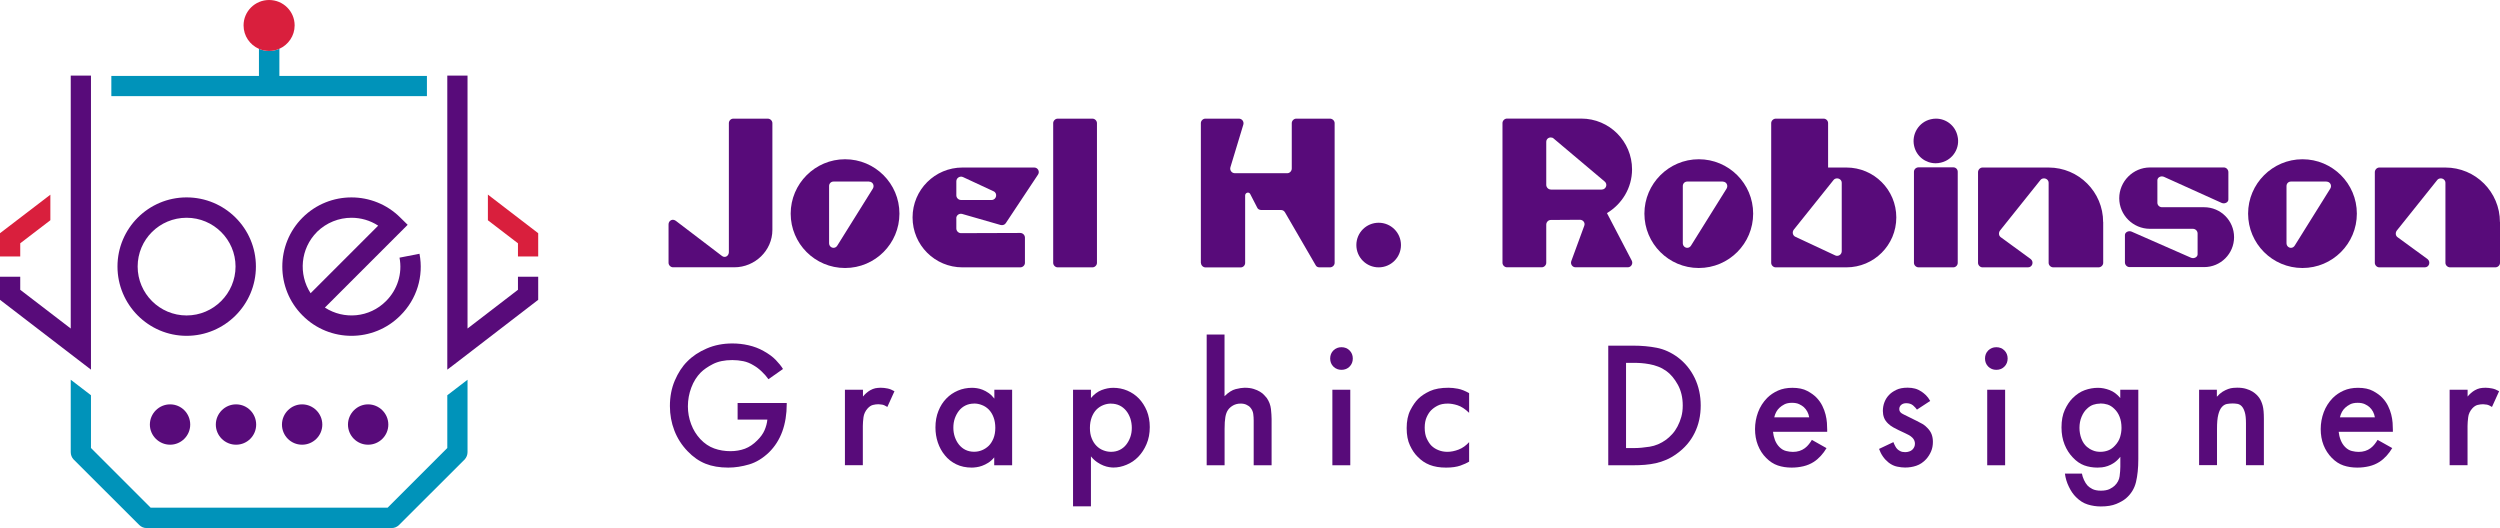<?xml version="1.0" encoding="UTF-8"?>
<svg id="Layer_2" data-name="Layer 2" xmlns="http://www.w3.org/2000/svg" viewBox="0 0 386.66 81.67">
  <defs>
    <style>
      .cls-1 {
        fill: #580b7a;
      }

      .cls-2 {
        fill: #d91f3d;
      }

      .cls-3 {
        fill: #0093ba;
      }
    </style>
  </defs>
  <g id="Layer_1-2" data-name="Layer 1">
    <g>
      <g>
        <path class="cls-3" d="m66.03,11.74v3.13H17.22v-3.13h22.83v-4.19c.49.22,1.02.33,1.58.33s1.09-.11,1.58-.33v4.19h22.83Z"/>
        <path class="cls-3" d="m72.31,58.73v11.2c0,.42-.16.82-.44,1.13l-10.16,10.14c-.29.29-.69.47-1.11.47H22.65c-.42,0-.82-.18-1.11-.47l-10.16-10.14c-.29-.31-.44-.71-.44-1.13v-11.2l3.13,2.4v8.16l9.23,9.23h36.65l9.23-9.23v-8.16l3.13-2.4Z"/>
        <polygon class="cls-1" points="14.07 11.69 14.07 57.17 12.05 55.62 0 46.37 0 42.8 3.13 42.8 3.13 44.82 10.94 50.81 10.94 11.69 14.07 11.69"/>
        <path class="cls-1" d="m29.42,65.67c0,1.71-1.4,3.11-3.11,3.11s-3.13-1.4-3.13-3.11,1.4-3.13,3.13-3.13,3.11,1.4,3.11,3.13Z"/>
        <path class="cls-1" d="m39.62,65.67c0,1.71-1.38,3.11-3.11,3.11s-3.13-1.4-3.13-3.11,1.4-3.13,3.13-3.13,3.11,1.4,3.11,3.13Z"/>
        <path class="cls-1" d="m49.85,65.67c0,1.71-1.4,3.11-3.13,3.11s-3.11-1.4-3.11-3.11,1.4-3.13,3.11-3.13,3.13,1.4,3.13,3.13Z"/>
        <path class="cls-1" d="m60.06,65.67c0,1.71-1.4,3.11-3.13,3.11s-3.11-1.4-3.11-3.11,1.4-3.13,3.11-3.13,3.13,1.4,3.13,3.13Z"/>
        <polygon class="cls-2" points="7.74 30.15 0 36.07 0 39.67 3.13 39.67 3.13 37.63 7.74 34.1 7.79 34.06 7.79 30.11 7.74 30.15"/>
        <polygon class="cls-1" points="83.24 42.8 83.24 46.37 70.2 56.4 69.18 57.17 69.18 11.69 72.31 11.69 72.31 50.81 80.11 44.82 80.11 42.8 83.24 42.8"/>
        <polygon class="cls-2" points="75.5 30.13 75.46 30.08 75.46 34.06 75.5 34.1 80.11 37.63 80.11 39.67 83.24 39.67 83.24 36.07 75.5 30.13"/>
        <path class="cls-2" d="m45.57,3.93c0,1.62-.98,3-2.37,3.62-.49.22-1.02.33-1.58.33s-1.09-.11-1.58-.33c-1.4-.62-2.37-2-2.37-3.62,0-2.17,1.77-3.93,3.95-3.93s3.95,1.75,3.95,3.93Z"/>
        <path class="cls-1" d="m28.86,30.53c-5.9,0-10.69,4.79-10.69,10.69s4.79,10.72,10.69,10.72,10.72-4.81,10.72-10.72-4.81-10.69-10.72-10.69Zm0,18.26c-4.17,0-7.57-3.39-7.57-7.57s3.39-7.54,7.57-7.54,7.57,3.39,7.57,7.54-3.39,7.57-7.57,7.57Z"/>
        <path class="cls-1" d="m64.87,39.25l-3.08.6c.47,2.44-.31,4.95-2.09,6.72-2.55,2.57-6.52,2.91-9.45,1l12.8-12.8-1.13-1.11c-4.17-4.17-10.96-4.17-15.13,0s-4.17,10.96,0,15.13c2.09,2.11,4.84,3.15,7.57,3.15s5.48-1.04,7.57-3.15c2.53-2.51,3.62-6.06,2.95-9.54Zm-15.86-3.37c1.49-1.46,3.42-2.2,5.35-2.2,1.44,0,2.88.4,4.13,1.22l-10.45,10.45c-1.91-2.93-1.58-6.9.98-9.47Z"/>
      </g>
      <g>
        <g>
          <path class="cls-1" d="m103.4,40.66v-5.95c0-.43.33-.72.69-.72.13,0,.3.07.43.16l7.16,5.45c.13.1.26.13.39.13.39,0,.66-.36.66-.75v-19.94c0-.36.3-.69.69-.69h5.32c.39,0,.72.33.72.69v16.52c0,3.19-2.69,5.78-5.88,5.78h-9.49c-.36,0-.69-.33-.69-.69Z"/>
          <path class="cls-1" d="m139.11,33.04c0,4.63-3.75,8.41-8.41,8.41s-8.41-3.78-8.41-8.41,3.78-8.41,8.41-8.41,8.41,3.75,8.41,8.41Zm-4.7-4.96h-5.49c-.39,0-.69.3-.69.69v8.84c0,.43.33.72.69.72.23,0,.46-.13.59-.36l5.49-8.8c.29-.49-.03-1.08-.59-1.08Z"/>
          <path class="cls-1" d="m147.91,33.76v1.58c0,.39.33.72.72.72l9.17-.03c.39,0,.72.33.72.72v3.91c0,.36-.33.69-.72.69h-8.94c-4.27,0-7.72-3.45-7.72-7.72s3.45-7.72,7.72-7.72h11.1c.56,0,.89.62.59,1.08l-4.99,7.52c-.16.26-.49.36-.79.29l-5.95-1.71c-.46-.13-.92.2-.92.66Zm0-3.55c0,.39.33.72.72.72h4.73c.76,0,.99-1.05.3-1.35l-4.73-2.2c-.46-.2-1.02.13-1.02.66v2.17Z"/>
          <path class="cls-1" d="m163.58,41.35c-.36,0-.69-.33-.69-.69v-21.62c0-.36.33-.69.69-.69h5.39c.36,0,.69.33.69.69v21.62c0,.36-.33.69-.69.69h-5.39Z"/>
          <path class="cls-1" d="m185.73,40.66v-21.62c0-.36.33-.69.69-.69h5.19c.49,0,.82.46.69.92l-2,6.6c-.13.46.2.92.69.92h8.11c.36,0,.69-.33.69-.72v-7.03c0-.36.33-.69.69-.69h5.22c.39,0,.72.33.72.69v21.62c0,.36-.33.69-.72.69h-1.64c-.26,0-.49-.13-.59-.36l-4.73-8.15c-.13-.23-.36-.36-.62-.36h-3.05c-.26,0-.53-.13-.62-.36l-1.08-2.1c-.07-.16-.23-.23-.36-.23-.2,0-.43.16-.43.43v10.45c0,.36-.3.69-.69.69h-5.45c-.36,0-.69-.33-.69-.69Z"/>
          <path class="cls-1" d="m209.78,37.9c0-1.91,1.54-3.45,3.45-3.45s3.45,1.54,3.45,3.45-1.54,3.45-3.45,3.45-3.45-1.54-3.45-3.45Z"/>
          <path class="cls-1" d="m244.37,33.99l-4.53.03c-.36,0-.69.33-.69.72v5.91c0,.36-.33.69-.69.69h-5.39c-.36,0-.69-.33-.69-.69v-21.62c0-.36.33-.69.69-.69h11.5c4.34,0,7.85,3.52,7.85,7.85,0,2.89-1.58,5.39-3.88,6.77l3.84,7.36c.23.46-.1,1.02-.62,1.02h-8.08c-.49,0-.82-.49-.66-.95l2-5.45c.2-.46-.16-.95-.66-.95Zm-4.53-4.67h7.88c.66,0,.99-.82.46-1.25l-7.88-6.64c-.13-.13-.3-.17-.46-.17-.36,0-.69.26-.69.69v6.64c0,.39.33.72.69.72Z"/>
          <path class="cls-1" d="m271.15,33.04c0,4.63-3.75,8.41-8.41,8.41s-8.41-3.78-8.41-8.41,3.78-8.41,8.41-8.41,8.41,3.75,8.41,8.41Zm-4.7-4.96h-5.49c-.39,0-.69.3-.69.69v8.84c0,.43.33.72.69.72.23,0,.46-.13.59-.36l5.49-8.8c.29-.49-.03-1.08-.59-1.08Z"/>
          <path class="cls-1" d="m293.29,33.63c0,4.27-3.45,7.72-7.72,7.72h-10.94c-.36,0-.69-.33-.69-.69v-21.62c0-.36.33-.69.72-.69h7.39c.39,0,.69.33.69.69v6.87h2.83c4.27,0,7.72,3.45,7.72,7.72Zm-8.44-5.35c0-.43-.36-.69-.72-.69-.2,0-.39.07-.53.23l-6.18,7.72c-.26.36-.16.89.26,1.08l6.18,2.89c.46.2.99-.13.99-.66v-10.58Z"/>
          <path class="cls-1" d="m299.37,25.25c-1.54,0-2.96-1.05-3.32-2.66-.43-1.84.72-3.71,2.56-4.14.26-.07.56-.1.82-.1,1.54,0,2.96,1.05,3.32,2.66.46,1.84-.69,3.71-2.56,4.14-.26.07-.56.1-.82.1Zm-2.63,16.1c-.39,0-.72-.33-.72-.69v-14.09c0-.39.33-.69.72-.69h5.36c.39,0,.69.3.69.69v14.09c0,.36-.3.69-.69.69h-5.36Z"/>
          <path class="cls-1" d="m325.29,34.35v6.31c0,.36-.33.69-.72.69h-7c-.39,0-.72-.33-.72-.69v-12.38c0-.43-.36-.69-.72-.69-.2,0-.39.07-.53.23l-6.28,7.85c-.23.33-.2.79.13,1.02l4.63,3.38c.53.43.26,1.28-.43,1.28h-7.03c-.36,0-.69-.33-.69-.69v-14.03c0-.39.33-.72.69-.72h10.22c4.67,0,8.44,3.78,8.44,8.44Z"/>
          <path class="cls-1" d="m340.9,32.05c2.56,0,4.63,2.07,4.63,4.63s-2.07,4.63-4.63,4.63h-11.53c-.39,0-.72-.33-.72-.72v-4.24c0-.43.56-.72,1.02-.53l9.2,4.04c.46.2,1.02-.1,1.02-.53v-3.22c0-.39-.33-.72-.72-.72h-6.64c-2.63,0-4.76-2.14-4.76-4.73s2.13-4.76,4.76-4.76h11.43c.36,0,.69.33.69.72v4.24c0,.43-.56.72-1.02.53l-8.94-4.04c-.46-.2-1.02.07-1.02.53v3.48c0,.39.33.69.72.69h6.5Z"/>
          <path class="cls-1" d="m364.52,33.04c0,4.63-3.75,8.41-8.41,8.41s-8.41-3.78-8.41-8.41,3.78-8.41,8.41-8.41,8.41,3.75,8.41,8.41Zm-4.7-4.96h-5.49c-.39,0-.69.3-.69.69v8.84c0,.43.33.72.69.72.23,0,.46-.13.59-.36l5.49-8.8c.3-.49-.03-1.08-.59-1.08Z"/>
          <path class="cls-1" d="m386.66,34.35v6.31c0,.36-.33.69-.72.69h-7c-.39,0-.72-.33-.72-.69v-12.38c0-.43-.36-.69-.72-.69-.2,0-.39.07-.53.23l-6.28,7.85c-.23.33-.2.79.13,1.02l4.63,3.38c.53.43.26,1.28-.43,1.28h-7.03c-.36,0-.69-.33-.69-.69v-14.03c0-.39.33-.72.69-.72h10.22c4.67,0,8.44,3.78,8.44,8.44Z"/>
        </g>
        <g>
          <path class="cls-1" d="m114.05,62.33h7.63v.14c0,1.59-.23,3.01-.69,4.27-.46,1.26-1.15,2.33-2.05,3.22-.96.92-1.99,1.55-3.08,1.87-1.09.32-2.16.49-3.22.49-1.35,0-2.52-.2-3.52-.6-1-.4-1.92-1.04-2.77-1.93-.91-.94-1.59-2.01-2.05-3.2-.46-1.19-.69-2.46-.69-3.79,0-1.44.25-2.76.76-3.95.51-1.19,1.15-2.18,1.93-2.95.79-.81,1.79-1.48,3-2,1.2-.52,2.52-.78,3.97-.78.83,0,1.67.09,2.5.28.83.19,1.61.48,2.33.89.78.43,1.41.89,1.89,1.39.48.5.85.96,1.11,1.39l-2.25,1.58c-.28-.4-.62-.79-1.02-1.17-.4-.39-.82-.71-1.27-.97-.52-.32-1.05-.54-1.6-.65-.55-.11-1.11-.17-1.69-.17-1.21,0-2.21.21-3.01.62s-1.43.85-1.89,1.31c-.61.62-1.1,1.39-1.45,2.32-.35.93-.53,1.9-.53,2.91,0,.95.17,1.87.5,2.75.33.89.81,1.65,1.42,2.31.65.69,1.37,1.17,2.15,1.45.78.28,1.62.42,2.51.42.82,0,1.56-.13,2.24-.38.68-.26,1.32-.69,1.91-1.29.52-.51.9-1.04,1.13-1.58.23-.54.38-1.08.43-1.63h-4.6v-2.55Z"/>
          <path class="cls-1" d="m130.7,60.28h2.77v1.05c.15-.18.32-.37.52-.54s.4-.32.6-.43c.26-.15.52-.25.78-.31.27-.05.55-.08.86-.08.33,0,.67.04,1.03.11.36.07.72.22,1.08.43l-1.1,2.43c-.31-.2-.58-.32-.81-.36-.23-.04-.42-.06-.56-.06-.29,0-.58.04-.86.11s-.55.25-.81.53c-.37.41-.58.87-.65,1.37-.06.5-.1.95-.1,1.34v6.08h-2.77v-11.68Z"/>
          <path class="cls-1" d="m153.77,60.28h2.77v11.68h-2.77v-1.22c-.29.35-.6.63-.92.83-.32.2-.64.36-.95.47-.31.11-.61.19-.88.22-.28.04-.51.06-.72.06-.9,0-1.7-.17-2.4-.51-.7-.34-1.29-.8-1.76-1.39-.48-.58-.84-1.24-1.09-1.98-.25-.74-.37-1.52-.37-2.33,0-.94.15-1.79.46-2.55.3-.76.71-1.4,1.23-1.93.51-.53,1.11-.93,1.79-1.22.68-.29,1.41-.43,2.18-.43.22,0,.47.02.75.06.28.04.57.12.88.24.31.12.62.29.94.51s.61.51.88.86v-1.36Zm-3.11,2.14c-.5,0-.94.1-1.33.29s-.73.46-1,.8c-.27.34-.49.74-.65,1.19-.16.45-.23.94-.23,1.46s.08.98.23,1.43c.16.45.37.85.65,1.19.28.34.61.61,1,.8.39.19.84.29,1.33.29.42,0,.83-.08,1.22-.24.39-.16.74-.39,1.05-.69.3-.3.54-.69.73-1.15.18-.46.28-1,.28-1.61s-.09-1.18-.28-1.66c-.18-.48-.43-.87-.73-1.18-.3-.3-.65-.54-1.05-.69-.39-.16-.8-.24-1.22-.24Z"/>
          <path class="cls-1" d="m168.73,78.31h-2.77v-18.03h2.77v1.28c.5-.59,1.05-1,1.65-1.23.61-.23,1.2-.35,1.79-.35.77,0,1.5.14,2.18.43.68.29,1.28.69,1.79,1.22.51.53.92,1.17,1.23,1.91.3.75.46,1.59.46,2.51,0,.98-.17,1.86-.5,2.63-.33.78-.76,1.43-1.28,1.97-.52.54-1.13.95-1.81,1.23-.68.29-1.36.43-2.04.43-.17,0-.38-.02-.65-.06-.27-.04-.56-.12-.87-.24s-.64-.29-.99-.53-.67-.53-.96-.9v7.71Zm3.11-15.89c-.42,0-.83.08-1.22.24-.39.16-.74.39-1.04.69-.3.31-.54.7-.73,1.18-.18.48-.28,1.04-.28,1.66s.09,1.15.28,1.61c.18.46.43.85.73,1.15.3.31.65.54,1.04.69.39.16.8.24,1.22.24.5,0,.94-.1,1.33-.29.39-.19.73-.46,1-.8.27-.34.49-.74.65-1.19.16-.45.23-.93.23-1.43s-.08-1-.23-1.46c-.16-.45-.37-.85-.65-1.19-.28-.34-.61-.61-1-.8-.39-.19-.84-.29-1.33-.29Z"/>
          <path class="cls-1" d="m186.62,51.74h2.77v9.54c.59-.59,1.17-.96,1.73-1.1.57-.14,1.03-.21,1.38-.21.53,0,.99.06,1.38.18.38.12.72.26.99.43.28.17.5.34.66.53s.29.33.39.44c.37.54.58,1.11.65,1.71.06.6.1,1.11.1,1.54v7.16h-2.77v-6.91c0-.35-.02-.7-.07-1.05s-.19-.67-.45-.97c-.14-.17-.34-.31-.6-.43-.25-.12-.55-.18-.89-.18-.45,0-.84.1-1.18.29-.33.19-.59.42-.77.68-.2.28-.34.65-.42,1.11-.08.46-.12,1.07-.12,1.83v5.63h-2.77v-20.22Z"/>
          <path class="cls-1" d="m205.73,55.45c0-.5.17-.92.5-1.25s.75-.5,1.25-.5.92.17,1.25.5.5.75.5,1.25-.17.92-.5,1.25-.75.5-1.25.5-.92-.17-1.25-.5-.5-.75-.5-1.25Zm3.11,4.83v11.68h-2.77v-11.68h2.77Z"/>
          <path class="cls-1" d="m227.23,63.86c-.63-.61-1.23-1-1.8-1.18-.57-.18-1.07-.26-1.5-.26-.65,0-1.17.11-1.58.32-.41.21-.74.45-1,.71s-.49.61-.69,1.05c-.2.44-.31.99-.31,1.64,0,.68.11,1.26.33,1.72.22.46.46.82.72,1.08.31.3.68.53,1.1.69.42.17.87.25,1.37.25.55,0,1.13-.12,1.73-.35s1.14-.62,1.62-1.15v3.02c-.33.2-.78.41-1.35.61s-1.3.31-2.21.31c-.98,0-1.83-.14-2.54-.42s-1.35-.71-1.9-1.3c-.43-.42-.81-.99-1.15-1.71-.34-.71-.51-1.6-.51-2.68s.19-2.03.57-2.77.78-1.32,1.21-1.75c.46-.46,1.07-.86,1.82-1.21.75-.34,1.71-.51,2.87-.51.44,0,.93.05,1.46.15.53.1,1.1.33,1.73.68v3.05Z"/>
          <path class="cls-1" d="m252.61,53.46c1.29,0,2.51.11,3.63.33s2.21.71,3.25,1.47c1.13.85,2,1.92,2.62,3.2.62,1.29.93,2.71.93,4.26s-.31,2.97-.94,4.24c-.63,1.28-1.55,2.35-2.77,3.22-.54.39-1.07.7-1.61.93s-1.08.41-1.62.53-1.11.2-1.69.25c-.58.05-1.2.07-1.84.07h-3.83v-18.5h3.88Zm-1.11,15.84h1.24c.71,0,1.51-.07,2.4-.21.89-.14,1.75-.5,2.57-1.1.32-.24.63-.53.94-.87.31-.34.58-.74.81-1.18.23-.44.43-.93.58-1.47.15-.54.22-1.12.22-1.75,0-1.22-.25-2.29-.76-3.22-.51-.92-1.1-1.63-1.77-2.11-.41-.29-.84-.53-1.28-.69-.44-.17-.88-.29-1.32-.37s-.87-.14-1.28-.17c-.41-.03-.79-.04-1.12-.04h-1.24v13.18Z"/>
          <path class="cls-1" d="m282.51,69.29c-.26.44-.56.85-.9,1.22-.34.37-.7.68-1.07.92-.48.31-1.02.54-1.61.68-.59.14-1.2.21-1.83.21-.78,0-1.49-.11-2.14-.33-.65-.22-1.25-.61-1.8-1.17-.56-.55-.98-1.22-1.28-1.98s-.44-1.6-.44-2.48.16-1.78.47-2.61.78-1.56,1.39-2.19c.48-.48,1.04-.86,1.69-1.15.65-.29,1.39-.43,2.22-.43.94,0,1.71.16,2.32.49.6.32,1.08.67,1.43,1.04.37.39.67.81.89,1.26.22.45.39.9.5,1.35.11.44.18.87.21,1.28.03.41.04.76.04,1.05v.33h-8.38c.04.43.14.85.3,1.28.17.43.4.79.69,1.08.31.31.66.52,1.03.61.37.09.72.14,1.05.14.72,0,1.34-.19,1.86-.58.24-.18.45-.39.62-.61.18-.22.33-.44.46-.67l2.27,1.28Zm-2.69-4.74c-.11-.65-.39-1.17-.83-1.58-.19-.17-.43-.32-.72-.46s-.67-.21-1.11-.21c-.48,0-.87.08-1.18.24-.31.16-.55.33-.74.51-.41.37-.68.87-.83,1.5h5.41Z"/>
          <path class="cls-1" d="m296.49,63.36c-.15-.22-.36-.44-.62-.67-.27-.22-.62-.33-1.04-.33-.35,0-.63.1-.83.3-.17.17-.25.37-.25.61,0,.28.13.5.39.67.09.06.19.11.31.17.11.05.31.16.61.3l1.39.69c.31.15.61.31.89.47s.53.37.75.61c.31.31.54.65.67,1.01.13.36.19.74.19,1.15,0,.54-.09,1.03-.28,1.47-.19.44-.44.84-.75,1.19-.46.5-.97.84-1.53,1.03-.55.19-1.14.28-1.75.28-.37,0-.78-.05-1.22-.14-.44-.09-.88-.29-1.3-.61-.33-.26-.63-.57-.89-.94s-.46-.77-.61-1.19l2.22-1.05c.07.2.17.41.28.62.11.21.23.38.36.49.09.09.24.19.43.29.19.1.45.15.76.15.2,0,.41-.03.61-.1.2-.06.37-.16.5-.29.26-.26.39-.56.39-.92,0-.33-.12-.63-.36-.89-.17-.17-.35-.31-.54-.42-.19-.11-.4-.21-.62-.31l-1-.47c-.26-.13-.54-.27-.83-.43s-.55-.35-.78-.57c-.32-.3-.53-.61-.65-.93-.12-.32-.18-.67-.18-1.04,0-.48.08-.94.25-1.37.17-.43.41-.81.72-1.12.26-.28.62-.53,1.08-.76.46-.23,1.05-.35,1.77-.35.43,0,.81.05,1.15.14.34.09.68.25,1.01.47.2.13.42.31.67.54.24.23.46.53.67.9l-2.03,1.33Z"/>
          <path class="cls-1" d="m307.01,55.45c0-.5.17-.92.5-1.25s.75-.5,1.25-.5.92.17,1.25.5.5.75.5,1.25-.17.92-.5,1.25-.75.5-1.25.5-.92-.17-1.25-.5-.5-.75-.5-1.25Zm3.11,4.83v11.68h-2.77v-11.68h2.77Z"/>
          <path class="cls-1" d="m327.95,60.28h2.77v10.73c0,1.37-.12,2.55-.36,3.55-.24,1-.76,1.84-1.55,2.52-.37.31-.87.6-1.5.86-.63.26-1.42.39-2.39.39-.68,0-1.36-.1-2.01-.3-.66-.2-1.26-.58-1.82-1.14-.43-.42-.8-.96-1.11-1.61-.32-.65-.52-1.32-.61-2.03h2.63c.05.31.16.64.32.99.16.34.33.62.54.85.16.18.42.37.75.54s.78.26,1.33.26,1.02-.09,1.36-.26.59-.35.76-.51c.44-.42.7-.92.77-1.47s.11-1.04.11-1.47v-1.53c-.31.39-.63.69-.96.92-.33.22-.66.39-.98.5-.32.11-.62.18-.9.21s-.51.04-.69.04c-.75,0-1.44-.12-2.07-.35-.62-.23-1.21-.64-1.76-1.23-.53-.55-.96-1.22-1.27-2-.31-.78-.47-1.65-.47-2.63,0-1.07.17-1.98.51-2.72.34-.74.74-1.34,1.2-1.8.59-.59,1.22-1.01,1.89-1.25.67-.24,1.36-.36,2.05-.36.59,0,1.18.12,1.79.35.61.23,1.16.64,1.65,1.23v-1.28Zm-3.11,2.14c-.37,0-.72.06-1.06.17-.34.11-.67.31-.98.61-.35.31-.63.73-.85,1.25-.22.52-.33,1.09-.33,1.72,0,.59.1,1.15.3,1.68s.49.95.85,1.26c.26.22.56.41.91.55.35.15.73.22,1.16.22s.82-.07,1.2-.21.73-.38,1.06-.74c.4-.42.67-.88.81-1.36.14-.48.21-.94.21-1.39,0-.65-.1-1.22-.29-1.71-.19-.49-.46-.9-.81-1.23-.33-.33-.68-.55-1.05-.67-.37-.11-.74-.17-1.13-.17Z"/>
          <path class="cls-1" d="m340.1,60.28h2.77v1.08c.29-.33.59-.59.89-.78.3-.18.59-.32.87-.42s.53-.15.77-.17.44-.03.61-.03c.53,0,1,.06,1.39.18s.73.26.99.43c.27.17.48.34.65.51s.29.33.39.46c.22.32.39.71.52,1.18.13.47.19,1.16.19,2.07v7.16h-2.77v-6.49c0-.74-.06-1.32-.19-1.73-.13-.42-.29-.72-.49-.92s-.42-.31-.66-.35c-.24-.04-.49-.06-.74-.06-.31,0-.6.03-.88.08-.28.06-.54.21-.77.47s-.42.65-.55,1.18c-.14.53-.2,1.26-.2,2.21v5.6h-2.77v-11.68Z"/>
          <path class="cls-1" d="m370,69.29c-.26.44-.56.85-.9,1.22-.34.37-.7.68-1.07.92-.48.31-1.02.54-1.61.68-.59.14-1.2.21-1.83.21-.78,0-1.49-.11-2.14-.33-.65-.22-1.25-.61-1.8-1.17s-.98-1.22-1.28-1.98-.44-1.6-.44-2.48.16-1.78.47-2.61.78-1.56,1.39-2.19c.48-.48,1.04-.86,1.69-1.15.65-.29,1.39-.43,2.22-.43.94,0,1.71.16,2.32.49.6.32,1.08.67,1.43,1.04.37.39.67.81.89,1.26s.39.9.5,1.35c.11.44.18.87.21,1.28.03.41.04.76.04,1.05v.33h-8.38c.04.43.14.85.31,1.28.17.43.4.79.69,1.08.31.31.66.52,1.03.61s.72.14,1.05.14c.72,0,1.34-.19,1.86-.58.24-.18.45-.39.62-.61.17-.22.33-.44.46-.67l2.28,1.28Zm-2.69-4.74c-.11-.65-.39-1.17-.83-1.58-.18-.17-.43-.32-.72-.46-.3-.14-.67-.21-1.11-.21-.48,0-.87.08-1.18.24-.3.16-.55.33-.74.51-.41.37-.68.87-.83,1.5h5.41Z"/>
          <path class="cls-1" d="m378.88,60.28h2.77v1.05c.15-.18.32-.37.52-.54s.4-.32.6-.43c.26-.15.52-.25.78-.31.26-.05.55-.08.86-.08.33,0,.67.04,1.03.11.36.07.72.22,1.08.43l-1.1,2.43c-.31-.2-.58-.32-.81-.36-.23-.04-.42-.06-.56-.06-.29,0-.58.04-.86.11-.28.07-.55.25-.81.53-.37.41-.58.87-.64,1.37s-.1.95-.1,1.34v6.08h-2.77v-11.68Z"/>
        </g>
      </g>
    </g>
  </g>
</svg>
